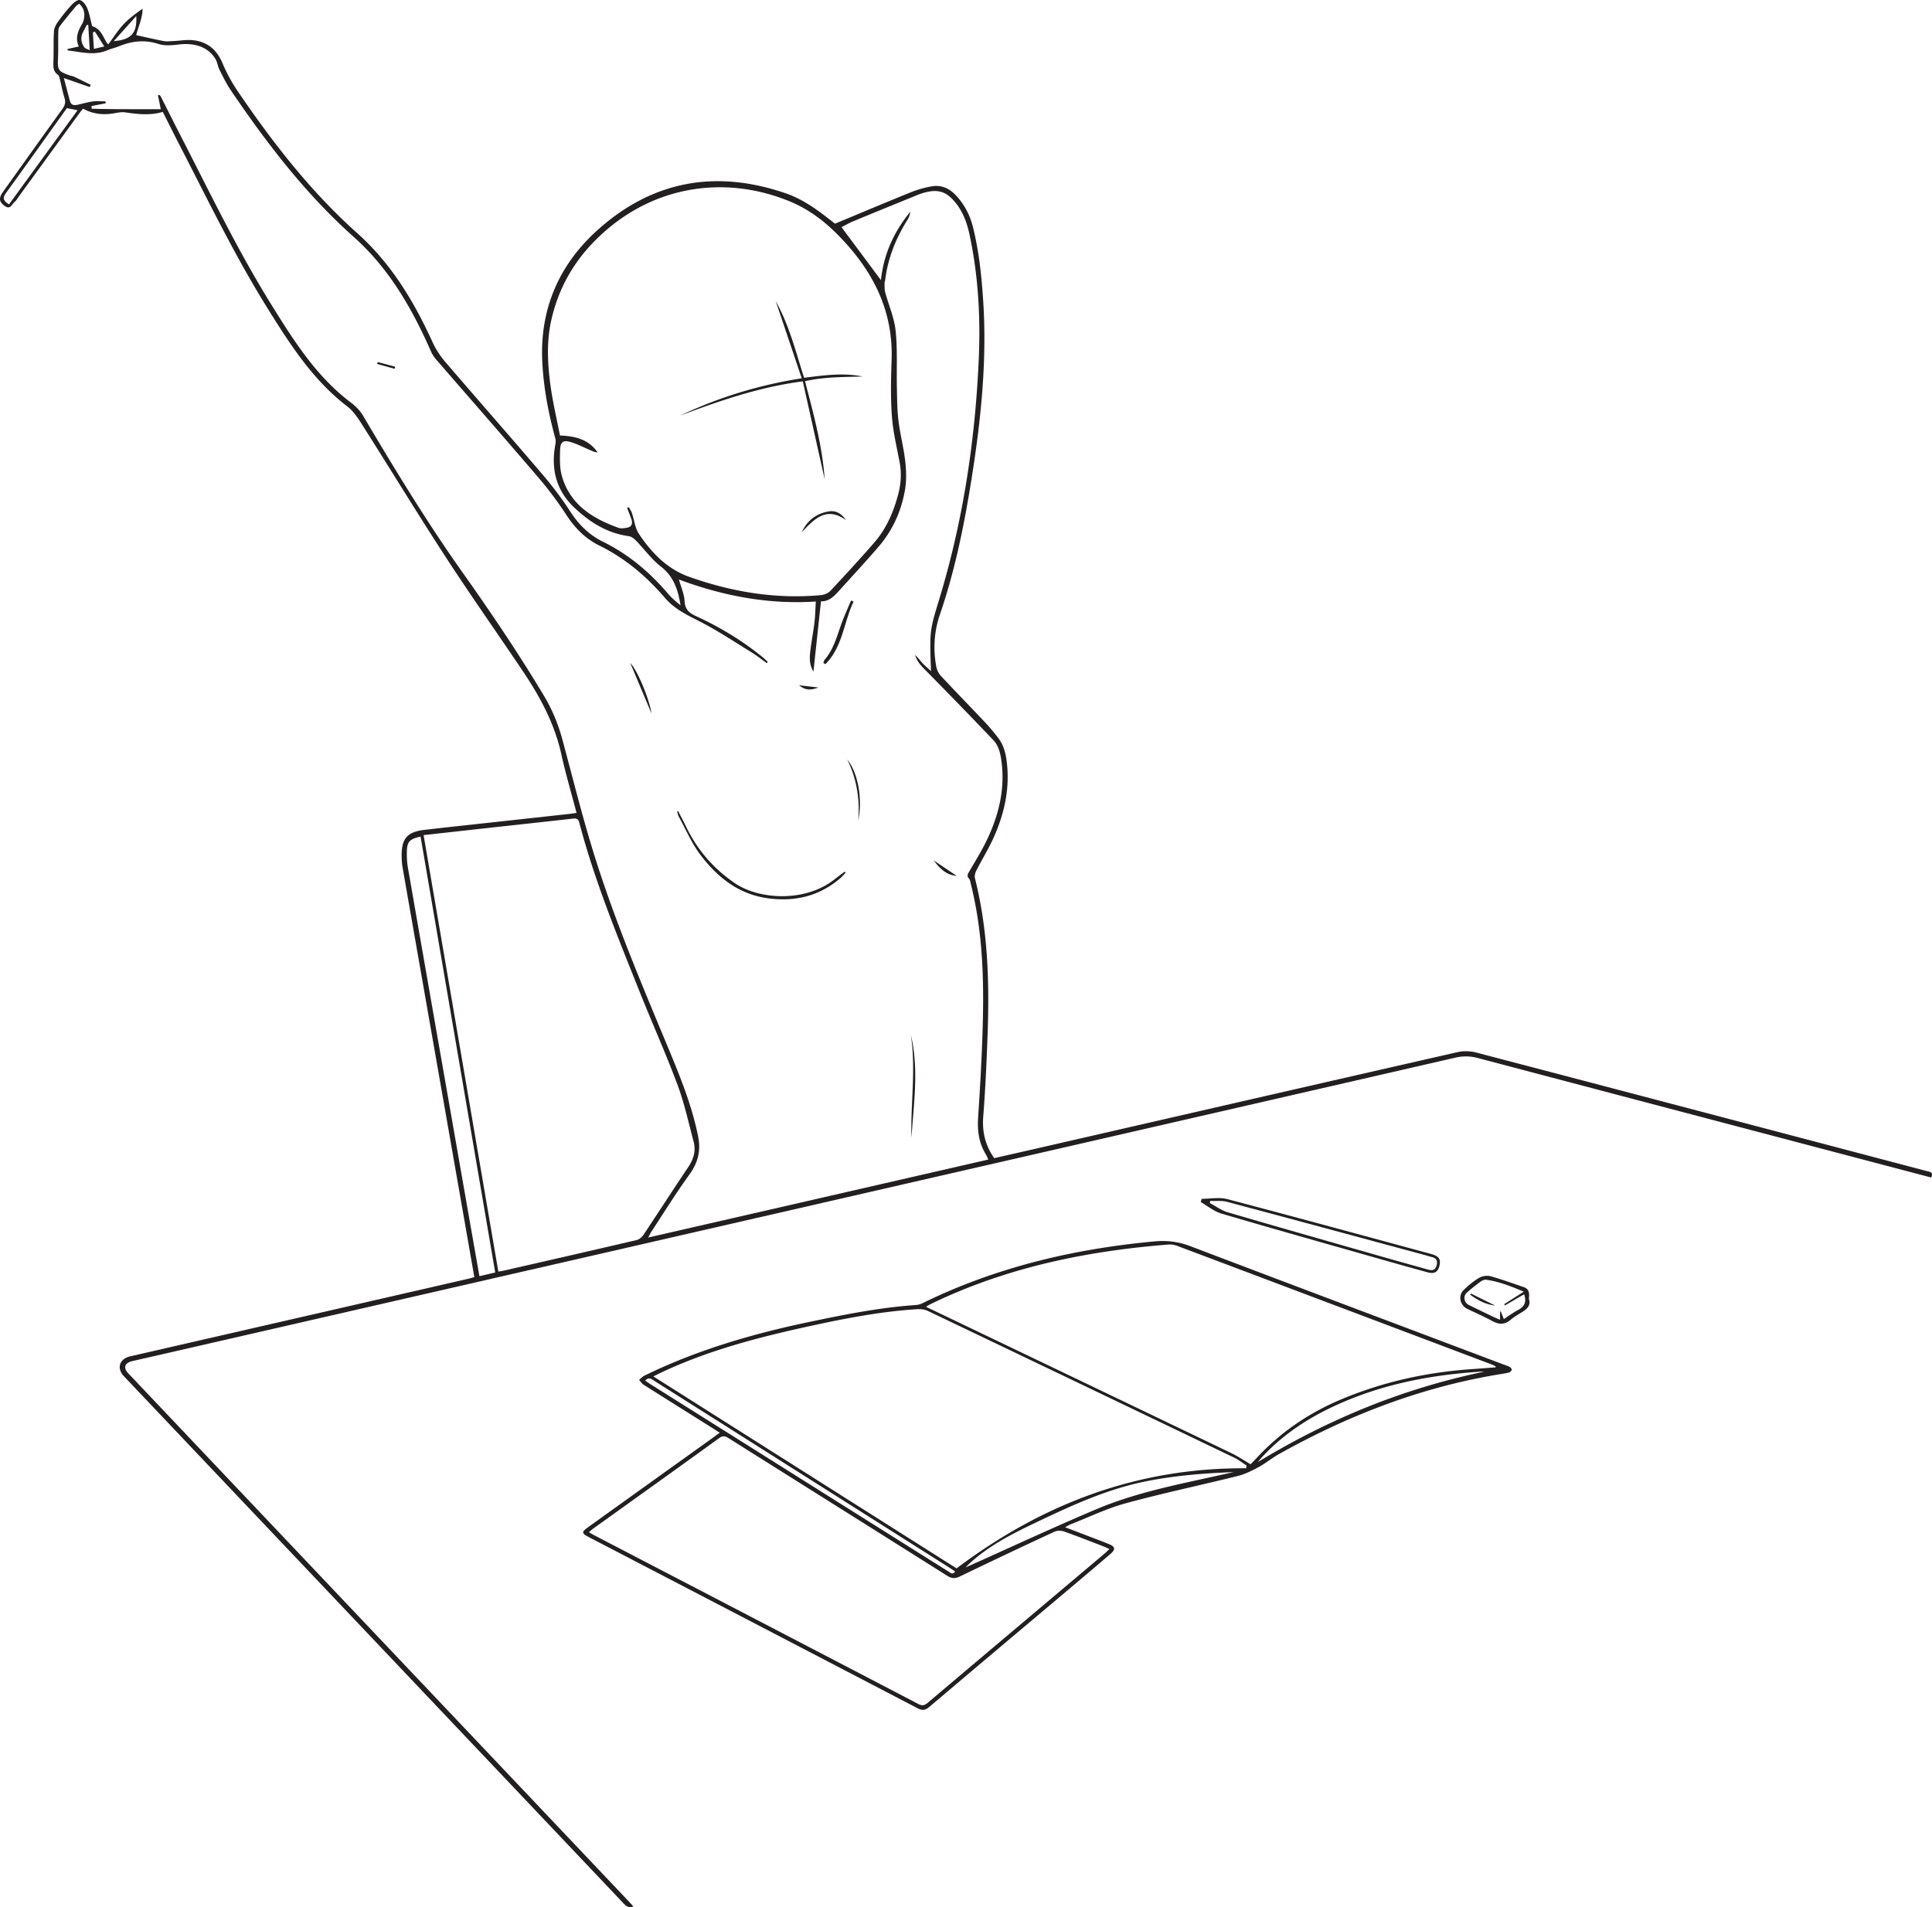 <svg xmlns="http://www.w3.org/2000/svg" width="363.628" height="358.992"><defs><clipPath id="a"><path d="M0 433.008h363.629V792H0Zm0 0"/></clipPath></defs><g clip-path="url(#a)" transform="translate(-.001 -433.008)"><path fill="#231f20" d="M19.629 441.754c-.656-1.043-1.215-1.926-1.774-2.813-.125.059-.253.114-.378.172.066.992.128 1.989.203 3.098a212.02 212.02 0 0 1 1.949-.457zm-3.016-4.05c-.093-.005-.187-.005-.277-.005-.238.453-.473.906-.707 1.36-.512.984-.363 1.949.215 2.82.183.281.656.375 1.043.578l-.274-4.754zm4.797 3.046c3.293-.258 4.422-1.523 4.235-4.723-1.415 1.575-2.82 3.149-4.235 4.723zM1.695 471.484c4.297-5.902 8.578-11.78 12.907-17.722-.782-.157-1.383-.274-2.016-.399-3.82 5.336-7.613 10.676-11.461 15.977-.605.836-.625 1.398.57 2.144zm77.461 119c-2.074.473-2.539.961-2.578 2.825-.02.992.016 2.007.188 2.984 3.937 22.605 7.902 45.207 11.859 67.812l1.61 9.133c1.015-.234 1.933-.453 2.972-.695-4.691-27.406-9.371-54.727-14.05-82.059zm.57-.273c4.708 27.484 9.387 54.809 14.067 82.152.363-.05.52-.058.672-.093 8.46-1.934 16.918-3.864 25.367-5.836.473-.11.977-.532 1.258-.946 2.816-4.222 5.555-8.492 8.39-12.699 1.028-1.516 1.551-3.078 1.075-4.86-.961-3.585-1.743-7.245-3.035-10.71-2.192-5.88-4.77-11.61-7.098-17.442-4.192-10.507-8.516-20.972-11.399-31.949-.222-.847-.707-.777-1.34-.707-5.68.637-11.367 1.254-17.05 1.879-3.57.395-7.14.793-10.906 1.211zm38.31-61.594c.109-.047.214-.094.323-.14.196.37.45.722.582 1.117.442 1.3.575 2.789 1.305 3.89 2.375 3.586 5.356 6.653 9.512 8.121 8.004 2.833 16.246 4.211 24.762 3.43.617-.058 1.359-.37 1.777-.812 2.789-2.977 5.55-5.977 8.226-9.051 2.356-2.707 3.727-5.942 4.602-9.399.484-1.93.555-3.859.184-5.824-.543-2.867-1.235-5.734-1.446-8.633-.254-3.496-.175-7.027-.05-10.539.343-9.695-3.86-17.382-10.516-23.96-2.48-2.454-5.324-4.52-8.574-5.868-12.63-5.238-26.883-2.918-37.145 7.778-3.89 4.054-6.508 8.851-7.781 14.386-.953 4.145-.75 8.282-.192 12.407.434 3.195 1.184 6.347 1.79 9.468 2.964.11 5.43.766 7.082 3.172-.52 0-.938-.222-1.375-.41-1.235-.531-2.446-1.164-3.727-1.54-1.363-.394-1.902-.015-1.95 1.43-.054 1.66-.116 3.41.333 4.977 1.539 5.38 5.762 7.996 10.68 9.754.421.152.953.066 1.421.004 1-.137 1.317-.734.957-1.7-.254-.687-.52-1.37-.78-2.058zM29.73 450.953c.086-.027.168-.058.254-.086.082.074.188.137.235.227 1.23 2.422 2.437 4.855 3.68 7.273 5.562 10.805 10.816 21.774 17.253 32.114 4.192 6.738 8.418 13.43 14.899 18.312.879.66 1.715 1.508 2.27 2.445 5.945 10.055 12.011 20.032 18.765 29.567 5.371 7.574 10.555 15.258 15.324 23.222 1.555 2.594 2.676 5.352 3.461 8.27 1.95 7.219 3.742 14.484 5.969 21.617 3.87 12.418 8.953 24.395 13.945 36.39 2.246 5.4 4.43 10.786 5.602 16.56.562 2.78-.016 5.015-1.66 7.28-2.485 3.43-4.711 7.04-7.04 10.579-.207.308-.367.652-.69 1.238l64.015-14.68c-.203-.437-.293-.703-.434-.933-1.344-2.16-1.648-4.496-1.48-7.016.379-5.703.699-11.418.863-17.133.254-8.976-.023-17.922-2.215-26.703-.098-.383-.137-.844-.375-1.113-.434-.488-.238-.82.023-1.27 1.122-1.937 2.313-3.84 3.286-5.851 2.304-4.766 3.539-9.754 2.789-15.106-.2-1.425-.532-2.804-1.52-3.843-4.133-4.332-8.3-8.63-12.508-12.895-.918-.934-1.855-1.797-2.183-3.117.492.469.886 1.02 1.344 1.512.453.488.968.918 1.62 1.527-.253-7.582-.253-7.582 1.512-13.387 4.496-14.734 6.79-29.851 7.477-45.207.355-7.922-.067-15.836-1.746-23.633-.45-2.093-1.16-4.07-2.492-5.785-1.743-2.25-3.36-2.805-6.098-2.035-.422.117-.84.27-1.246.434-4.035 1.648-8.07 3.289-12.098 4.96-.797.333-1.547.778-2.144 1.083l7.418 9.968c.511-4.886 2.457-9.125 5.523-12.867a3.575 3.575 0 0 1-.512 1.488c-2.203 3.5-3.707 7.254-4.214 11.38-.024.199-.125.394-.118.585.016.567-.023 1.156.121 1.692.653 2.425 1.707 4.8 1.965 7.261.371 3.559.157 7.18.239 10.774.046 2.074.05 4.16.304 6.21.32 2.579 1 5.11 1.281 7.688.196 1.801.231 3.692-.093 5.465-.703 3.867-2.301 7.414-4.875 10.426-2.442 2.855-5.008 5.605-7.524 8.394-.918 1.024-1.867 2.008-3.382 1.97-.477 4.44-.942 8.769-1.418 13.222-.829-1.344-.735-2.73-.563-4.102.219-1.742.555-3.472.762-5.218.148-1.247.164-2.508.246-3.868-9.055.59-17.531-1.09-25.766-4.14.38 1.355 1 2.71 1.07 4.093.083 1.649 1 2.27 2.254 2.844 4.454 2.051 8.614 4.574 12.422 7.668.344.278.657.602.985.903a11.26 11.26 0 0 1-.188.226c-.996-.703-1.953-1.465-2.988-2.102-3.27-2.003-6.473-4.148-9.887-5.87-2.308-1.165-4.57-2.294-6.258-4.262-3.503-4.086-7.52-7.5-12.375-9.887-2.652-1.309-4.617-3.309-6.234-5.797a67.708 67.708 0 0 0-5.32-7.094c-6.367-7.449-12.828-14.816-19.242-22.222a5.712 5.712 0 0 1-.88-1.395c-3.566-8.07-7.84-15.601-14.566-21.601-9.039-8.063-16.367-17.621-23.14-27.61-.825-1.219-1.47-2.562-2.137-3.879-.305-.597-.367-1.316-.692-1.894-1.273-2.274-3.84-3.223-6.992-2.832-1.246.152-2.625.27-3.781-.102-2.602-.836-5.027-.566-7.473.446-.699.289-1.457.445-2.152.742-2.504 1.062-4.977.308-7.46.03-.02-.089-.036-.179-.056-.265.66-.148 1.32-.297 2.145-.476-.719-1.575-.168-2.914.605-4.223.18-.309.309-.66.368-1.012.191-1.074-.024-2.035-.918-2.832-.274.23-.516.38-.684.586-1.016 1.23-2.039 2.457-3 3.73-.21.282-.23.747-.238 1.13-.031 1.597.023 3.199-.047 4.796-.106 2.27.02 2.508 2.215 3.274.265.09.554.113.804.23 1.051.5 2.09 1.024 3.137 1.536-.058.14-.121.28-.18.421-1.546-.539-3.09-1.074-4.878-1.695.43 1.625.78 2.965 1.14 4.305.2.738.715.887 1.395.734.976-.222 1.941-.504 2.925-.637.782-.101 1.586-.019 2.38-.019.011.121.019.242.03.367l-2.679.516c.02.172.035.344.055.515 1.289.024 2.578.047 3.867.063 1.426.012 2.855.015 4.281.015 1.606.004 3.207.004 4.852.004-.22-1.074-.38-1.843-.536-2.613zm89.48 340.922c-.968.371-1.444-.145-1.96-.691-21.07-22.243-42.145-44.477-63.219-66.711-10.234-10.801-20.468-21.598-30.703-32.399-1.426-1.5-.867-3.277 1.188-3.754 21.203-4.867 42.406-9.73 63.609-14.597.383-.086.758-.203 1.152-.313A98266.72 98266.72 0 0 0 83 637.57c-2.414-13.789-4.836-27.574-7.246-41.36a13.018 13.018 0 0 1-.156-2.03c-.043-3.328 1.03-4.578 4.34-4.965 4.328-.5 8.664-.961 12.996-1.434 4.73-.52 9.464-1.035 14.195-1.558.426-.047.851-.118 1.387-.192-.993-3.781-2.07-7.426-2.887-11.129-1.274-5.738-4.008-10.765-7.23-15.57-4.817-7.172-9.805-14.227-14.512-21.465-5.34-8.21-10.434-16.582-15.684-24.851-.808-1.274-1.683-2.621-2.851-3.516-6.442-4.934-10.704-11.586-14.907-18.316-6.156-9.856-11.203-20.301-16.515-30.61-1.098-2.129-2.164-4.273-3.29-6.504-2.378.715-4.738.426-7.117.086-.765-.105-1.586.113-2.375.23-1.914.278-3.742.051-5.52-.925-.233.297-.464.558-.671.84-3.789 5.207-7.574 10.414-11.363 15.62-.258.356-.465.782-.797 1.048-.524.418-.817 1.515-1.781.886-1.207-.789-1.301-1.543-.473-2.699 3.719-5.207 7.434-10.418 11.18-15.605.484-.668.68-1.262.422-2.086-.372-1.18-.59-2.406-.891-3.61-.067-.261-.129-.617-.317-.742-1.011-.683-.914-1.664-.878-2.683.062-1.84-.016-3.684.093-5.516.036-.605.368-1.254.73-1.766a31.997 31.997 0 0 1 2.548-3.164c.422-.46 1.16-1.074 1.593-.965.551.137 1.102.864 1.364 1.465.41.934.574 1.977.847 2.973.051.184.082.488.192.52 1.496.453 1.93 1.812 2.601 2.976.075.129.192.23.348.41.965-1.289 1.797-2.617 2.844-3.746 1.043-1.121 2.304-2.043 3.613-2.969 0 1.829-.836 3.418-1.191 4.977 1.765.387 3.46.789 5.175 1.113.567.106 1.176.028 1.766 0 1.27-.054 2.559-.3 3.805-.156 2.636.297 4.402 1.77 5.465 4.262a31.015 31.015 0 0 0 2.84 5.258c6.581 9.683 13.734 18.921 22.5 26.75 6.456 5.765 10.742 12.917 14.269 20.664.602 1.316 1.453 2.57 2.398 3.675 6.04 7.043 12.172 14.008 18.196 21.067 1.89 2.215 3.672 4.554 5.25 7 1.59 2.46 3.535 4.422 6.148 5.707 4.817 2.37 8.828 5.738 12.29 9.812.683.801 1.5 1.492 2.343 2.16-.461-2.84-1.25-5.375-3.688-7.27-1.773-1.378-3.128-3.284-4.71-4.913-.356-.367-.856-.754-1.333-.817-4.074-.554-7.351-2.628-10.25-5.363-3.468-3.273-4.445-7.351-3.57-11.96.07-.364.067-.778-.031-1.137-1.281-4.68-2.184-9.422-2.434-14.282-.515-10.031 3.16-18.426 10.52-24.992 10.324-9.215 22.254-11.312 35.332-6.793 2.984 1.031 5.547 2.82 8.016 4.746.441.34.875.692 1.214.957 4.836-2.008 9.575-4.015 14.348-5.937a19.27 19.27 0 0 1 3.898-1.094c1.735-.3 3.223.344 4.438 1.613 1.672 1.75 2.742 3.817 3.316 6.157 1.149 4.68 1.633 9.449 1.926 14.246.684 11.21-.492 22.285-2.262 33.328-1.367 8.547-3.085 17-5.894 25.199-1.106 3.23-1.316 6.492-.711 9.812.113.625.418 1.305.844 1.762 2.781 2.985 5.633 5.906 8.433 8.871.82.871 1.578 1.809 2.317 2.75.937 1.192 1.39 2.57 1.61 4.074.757 5.208-.298 10.122-2.423 14.833-.949 2.109-2.18 4.085-3.23 6.152-.215.422-.375 1-.266 1.43 2.438 9.644 2.738 19.46 2.387 29.324-.184 5.195-.418 10.39-.824 15.574-.223 2.855.375 5.375 2.062 7.809 2.363-.536 4.813-1.086 7.258-1.649 26.66-6.113 53.316-12.242 79.988-18.312 1.114-.254 2.41-.2 3.52.093 28.238 7.395 56.465 14.84 84.691 22.282.586.156 1.39.171.899 1.234-4.95-1.305-9.895-2.61-14.84-3.91-23.512-6.196-47.024-12.387-70.528-18.594-1.425-.379-2.78-.387-4.238-.05-50.273 11.554-100.555 23.077-150.836 34.609-32.426 7.433-64.851 14.87-97.281 22.308-.309.07-.621.137-.934.215-1.386.36-1.648 1.254-.668 2.29 12.489 13.183 24.98 26.362 37.47 39.542 18.874 19.914 37.745 39.828 56.616 59.742.301.317.59.64.973 1.059"/></g><path fill="#231f20" d="M121.425 259.883c.394.27.71.5 1.039.703 15.906 10.008 31.816 20.008 47.726 30.012 2.777 1.746 5.55 3.492 8.332 5.23.352.215.742.703 1.242-.004-.351-.242-.664-.465-.988-.672-11.586-7.34-23.172-14.676-34.762-22.015a14307.61 14307.61 0 0 0-20.777-13.149c-.512-.324-1.02-.902-1.812-.105zm157.945-1.684c-.238 0-.477-.015-.711 0-8.266.547-16.336 1.946-24.094 5.004-6.453 2.547-12.289 5.961-17.039 11.09-.219.234-.414.492-.777.922 13.418-8.156 27.48-13.883 42.62-17.016zm-47.203 18.906c-5.739.23-11.473.676-17.117 1.875-6.899 1.461-13.262 4.375-19.583 7.38-4.664 2.214-9.289 4.5-13.12 8.07-.208.195-.395.41-.602.625 8.21-3.672 16.308-7.45 24.531-10.93 8.281-3.508 17.149-5.004 25.89-7.02zm-23.36 14.48c-.472-.21-.824-.382-1.187-.522-2.465-.942-4.918-1.918-7.406-2.79-.528-.183-1.278-.164-1.782.067a1294.223 1294.223 0 0 0-17.773 8.414c-.91.437-1.547.398-2.395-.137-13.656-8.62-27.336-17.21-41.004-25.816-.636-.403-1.105-.672-1.89-.102-7.899 5.723-15.84 11.39-23.766 17.078-.242.172-.453.387-.758.649.375.215.641.383.914.527 20.352 10.59 40.711 21.18 61.055 31.793.719.375 1.164.324 1.781-.203 11.114-9.398 22.243-18.773 33.368-28.156.261-.223.5-.473.843-.801zm72.684-34.194a3.04 3.04 0 0 1 .031-.18c-.23-.113-.453-.25-.691-.336-19.754-7.457-39.504-14.914-59.262-22.352-.504-.191-1.094-.296-1.629-.253-15.547 1.23-30.629 4.34-44.77 11.203-.257.125-.5.28-.894.511.781.375 1.387.664 1.996.954 18.5 8.863 37 17.722 55.488 26.601 1.207.578 2.325 1.336 3.63 2.098-.176.07-.087.062-.036.011a32.63 32.63 0 0 0 1.09-1.117c4.516-4.898 9.867-8.55 16.027-11.129 7.91-3.316 16.137-5.109 24.664-5.687 1.453-.098 2.903-.215 4.356-.324zm-46.934 19c.02-.176.043-.348.067-.52-.774-.496-1.5-1.086-2.32-1.48a31402.83 31402.83 0 0 0-57.657-27.614c-.578-.277-1.305-.379-1.95-.34-6.722.418-13.315 1.672-19.89 3.102-9.785 2.121-19.457 4.598-28.55 8.918-.375.18-.743.367-1.286.637 19.223 12.172 38.262 24.23 57.067 36.136 16.21-12.214 34.136-18.98 54.52-18.84zm-34.09 11.097c1.61.617 3.016 1.149 4.418 1.688 1.27.488 2.543.965 3.801 1.476 1.227.496 1.32.996.309 1.868-2.578 2.214-5.18 4.406-7.778 6.597-8.777 7.395-17.566 14.778-26.316 22.2-.777.656-1.351.687-2.219.234-20.597-10.742-41.207-21.461-61.812-32.184-1.438-.746-1.461-.969-.156-1.906 7.828-5.621 15.664-11.234 23.496-16.848.379-.273.75-.554 1.25-.918-.676-.433-1.203-.773-1.735-1.11-4.195-2.636-8.398-5.269-12.586-7.925-.34-.215-.57-.601-.855-.906.324-.266.613-.61.98-.79 9.875-4.831 20.325-7.87 31.047-10.12 6.621-1.387 13.239-2.715 20-3.18a3.5 3.5 0 0 0 1.262-.324c13.828-6.785 28.523-10.262 43.797-11.664 2.379-.215 4.52.082 6.75.933 19.77 7.52 39.566 14.961 59.355 22.426.223.086.473.14.66.278.176.128.434.394.399.519-.07.219-.313.488-.524.535-.898.203-1.808.328-2.714.485-14.426 2.496-27.848 7.742-40.575 14.863-1.324.742-2.504 1.734-3.836 2.453-1.246.676-2.558 1.332-3.921 1.672-7.02 1.746-14.106 3.234-21.082 5.137-3.567.972-6.946 2.62-10.407 3.976-.277.106-.531.277-1.008.535m27.329-61.433c-.036.132-.075.265-.11.398 1.137.598 2.211 1.406 3.418 1.758 9.895 2.898 19.813 5.715 29.727 8.547 2.652.758 5.308 1.492 7.965 2.234.746.211 1.34.137 1.582-.758.23-.855.011-1.402-.895-1.609-.469-.11-.922-.27-1.387-.395-12.382-3.343-24.761-6.699-37.16-10-.992-.261-2.09-.125-3.14-.175zm-1.621-.387c1.605 0 3.3-.34 4.804.05 12.824 3.372 25.613 6.872 38.414 10.34 1.418.387 1.82.989 1.532 2.192-.286 1.203-.954 1.602-2.239 1.25a1073.28 1073.28 0 0 1-9.804-2.746c-9.68-2.754-19.372-5.477-29.024-8.32-1.379-.407-2.578-1.426-3.863-2.16.058-.204.12-.403.18-.606m60.679 17.969c-1.254.726-2.426 1.41-3.601 2.093a7.616 7.616 0 0 0-.137-.238c1.168-.742 2.336-1.488 3.676-2.347-2.395-1.004-4.63-1.907-7.047-2.239-.32-.047-.738.094-1.004.29-.926.687-1.852 1.39-2.7 2.171-.699.649-.472 1.844.38 2.266a313.8 313.8 0 0 0 4.523 2.191c.434.207.887.387 1.387.606v-1.54c.047-.007.093-.015.14-.027.18.457.36.914.567 1.446.953-.618 1.785-1.239 2.691-1.727 1.196-.645 1.637-1.523 1.125-2.945zm.899.855c.394 1.133-.223 1.84-1.149 2.418-.777.488-1.594.938-2.285 1.527-1.152.981-2.242.895-3.496.211-1.504-.82-3.082-1.511-4.629-2.253-1.41-.676-1.82-2.47-.71-3.56.878-.858 1.843-1.67 2.898-2.292.59-.344 1.5-.484 2.152-.305 2.11.578 4.168 1.348 6.246 2.043 1.105.367 1.074 1.25.973 2.211M127.64 152.68c.495.976 1.011 1.945 1.488 2.933 2.125 4.367 5.14 7.89 9.207 10.653 4.609 3.129 13.187 3.574 18.632-.66.66-.512 1.325-1.016 1.989-1.524l.207.184c-.317.336-.606.699-.953 1-4.016 3.468-8.692 4.547-13.868 3.797-5.43-.79-9.363-3.993-12.52-8.157-1.647-2.172-2.737-4.765-4.062-7.176-.164-.292-.21-.648-.312-.976.062-.023.125-.05.191-.074m43.789 42.086c1.551 6.476.543 12.964.114 19.445-.18-6.48.886-12.965-.114-19.445m-16.464-69.961c.082-.211.113-.465.253-.625 1.805-2.098 2.383-4.75 3.329-7.243.5-1.316 1.086-2.601 1.632-3.902.16.07.317.145.477.215-1.867 3.875-2.031 8.52-5.3 11.762-.134-.07-.263-.137-.391-.207m-32.34 9.508c-1.356-3.22-2.664-6.336-4.004-9.524 1.312 1.324 3.547 6.637 4.004 9.524m38.902 20.125c.336-4.004-.281-7.84-2.062-11.47 1.996 2.45 2.933 7.427 2.062 11.47m18.531 10.433c-1.984-.152-3.215-1.43-4.32-2.906 1.43.96 2.86 1.922 4.32 2.906M71.096 68.148c1.098.297 2.196.59 3.29.887l-.106.387c-1.102-.3-2.2-.606-3.297-.91.04-.121.078-.242.113-.364m82.926 61.266c-1.422.559-2.492.524-3.629-.418 1.23.14 2.282.262 3.63.418m-26.016-51.187c7.214-3.41 14.761-5.743 22.89-7.016-1.668-4.95-3.277-9.73-4.887-14.512 2.52 4.492 3.747 9.461 5.329 14.414 3.68-.457 7.34-.992 11.02-.234-3.61.105-7.227.05-10.845.879 1.598 6.144 3.266 12.191 3.703 18.484a86475.74 86475.74 0 0 1-4.12-18.457c-8.18 1.063-15.657 3.668-23.09 6.442m22.89 21.945c1.016-2.164 2.715-3.512 5.086-3.902 1.356-.227 2.418.421 3.238 1.628-3.793-2.687-5.992-.101-8.324 2.274"/><path fill="#231f20" d="M276.858 243.504c1.52.75 3.043 1.504 4.563 2.258-1.797-.196-3.305-1.016-4.711-2.043.047-.074.097-.145.148-.215"/></svg>
